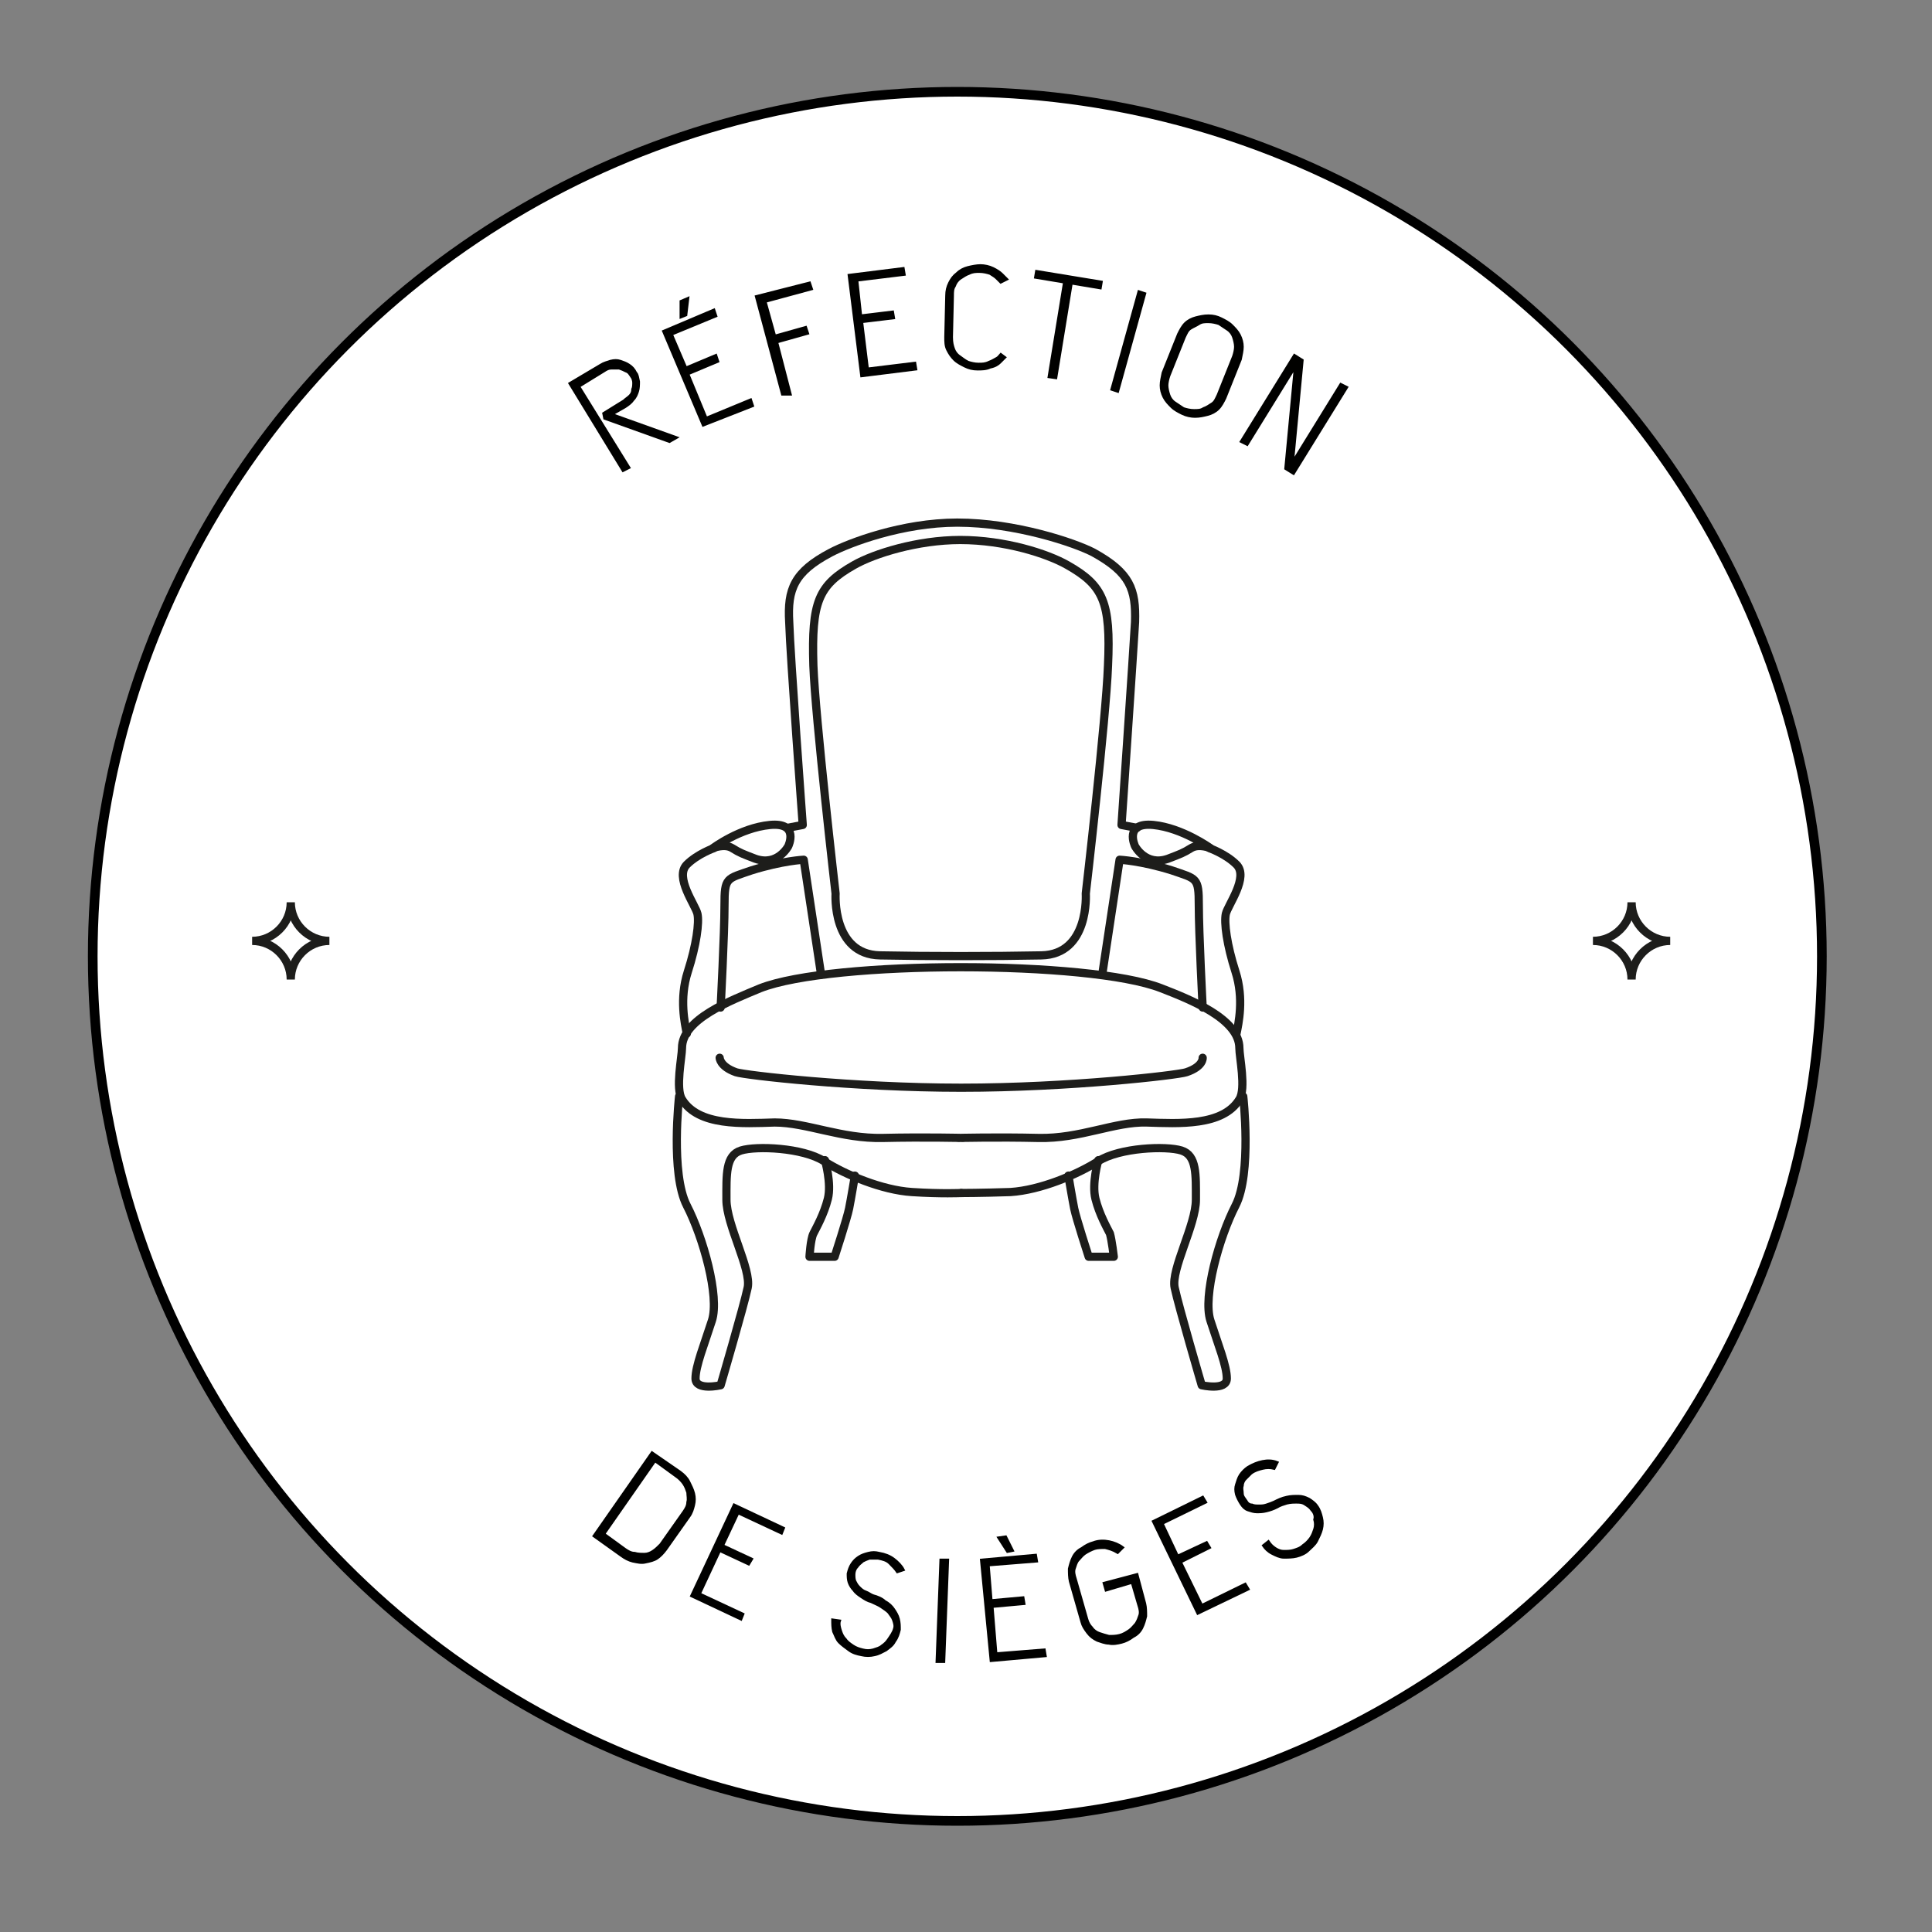 <?xml version="1.0" encoding="utf-8"?>
<!-- Generator: Adobe Illustrator 25.0.1, SVG Export Plug-In . SVG Version: 6.00 Build 0)  -->
<svg version="1.1" id="Calque_1" xmlns="http://www.w3.org/2000/svg" xmlns:xlink="http://www.w3.org/1999/xlink" x="0px" y="0px"
	 viewBox="0 0 200 200" style="enable-background:new 0 0 200 200;" xml:space="preserve">
<rect x="0" y="0" width="200" height="200" fill="#808080" stroke="none"/>
<style type="text/css">
	.st0{fill:#FFFFFF;stroke:#000000;stroke-miterlimit:10;}
	.st1{fill:none;stroke:#1D1D1B;stroke-width:0.85;stroke-linecap:round;stroke-linejoin:round;stroke-miterlimit:10;}
	.st2{fill:#010100;stroke:#010100;stroke-width:0.3;stroke-miterlimit:10;}
	.st3{fill:none;stroke:#FFFFFF;stroke-width:0.567;stroke-linecap:round;stroke-linejoin:round;stroke-miterlimit:10;}
	.st4{fill:none;stroke:#1D1D1B;stroke-width:0.85;stroke-miterlimit:10;}
</style>
<circle class="st0" cx="99.1" cy="99" r="89.5"/>
<g>
	<path class="st1" d="M110.5,58.5c3.7,2.1,4.5,3.8,4.2,10.4c-0.2,5.5-2.3,23.6-2.3,23.6s0.4,6.3-4.6,6.4s-11.7,0.1-16.7,0
		c-5-0.1-4.6-6.4-4.6-6.4s-2.1-18.2-2.3-23.6c-0.2-6.6,0.5-8.3,4.2-10.4c2.1-1.2,6.6-2.6,11-2.6C104,55.9,108.4,57.3,110.5,58.5z"/>
	<path class="st1" d="M85,100.9L83.2,89c0,0-2.2,0.1-5.4,1.1C75.2,91,75,90.8,75,93.7s-0.4,10.6-0.4,10.6"/>
	<path class="st1" d="M73.8,87.8c0,0,1.2-0.5,2,0s1.1,0.6,2.4,1.1c2.3,0.8,3.4-1.3,3.4-1.3s1.2-2.5-1.9-2.2
		C76.6,85.7,73.8,87.8,73.8,87.8z"/>
	<path class="st1" d="M71.1,107c-0.2-1-0.8-3.6,0.1-6.4s1.2-5.1,1-6s-2.4-3.8-1.1-5.1c1.1-1.1,2.8-1.7,2.8-1.7"/>
	<path class="st1" d="M99.7,117.8c0,0-4-0.1-8.3,0s-7.9-1.6-11.2-1.6c-3.3,0.1-7.9,0.4-9.6-2.4c-0.7-1.1,0-4.4,0-5.3
		c0-3,5-4.9,8.1-6.2c7.4-2.9,34.1-2.9,41.5,0c3.1,1.2,8.1,3.2,8.1,6.2c0,0.9,0.7,4.2,0,5.3c-1.7,2.8-6.3,2.5-9.6,2.4
		c-3.3-0.1-6.9,1.7-11.2,1.6s-8.3,0-8.3,0"/>
	<path class="st1" d="M70.3,113.5c0,0-0.9,8,0.8,11.3c1.7,3.3,3.4,9.4,2.6,11.9s-1.7,4.7-1.7,6s2.6,0.7,2.6,0.7s2.4-8.2,2.8-10.1
		c0.4-1.9-2.2-6.5-2.2-9.1s-0.1-4.6,1.5-5.1s6.4-0.3,8.6,1.1s6,3,9.1,3.2s5.1,0.1,5.1,0.1"/>
	<path class="st1" d="M85.4,120.1c0,0,0.7,2.4,0.3,4c-0.4,1.6-1.2,3-1.5,3.6c-0.3,0.6-0.4,2.4-0.4,2.4h2.6c0,0,1.3-4,1.5-5
		s0.6-3.4,0.6-3.4"/>
	<path class="st1" d="M74.5,109.5c0,0,0,0.9,1.7,1.5c0.9,0.3,12.1,1.6,23.3,1.6s22.4-1.3,23.3-1.6c1.8-0.6,1.7-1.5,1.7-1.5"/>
	<path class="st1" d="M117.7,85.7l-1.6-0.3c0,0,1.2-17.6,1.4-21c0.1-3.4-0.5-5.1-4.3-7.2c-1.9-1-8.1-3.1-14.1-3.1
		c-5.7,0-11.2,2.1-13.1,3.1c-3.8,2-4.5,3.8-4.3,7.2c0.1,3.4,1.4,21,1.4,21l-1.6,0.3"/>
	<path class="st1" d="M114.1,100.9l1.8-11.9c0,0,2.2,0.1,5.4,1.1c2.6,0.9,2.8,0.7,2.8,3.6s0.4,10.6,0.4,10.6"/>
	<path class="st1" d="M125.3,87.8c0,0-1.2-0.5-2,0s-1.1,0.6-2.4,1.1c-2.3,0.8-3.4-1.3-3.4-1.3s-1.2-2.5,1.9-2.2
		C122.4,85.7,125.3,87.8,125.3,87.8z"/>
	<path class="st1" d="M128,107c0.2-1,0.8-3.6-0.1-6.4s-1.2-5.1-1-6s2.4-3.8,1.1-5.1c-1.1-1.1-2.8-1.7-2.8-1.7"/>
	<path class="st1" d="M128.7,113.5c0,0,0.9,8-0.8,11.3s-3.4,9.4-2.6,11.9s1.7,4.7,1.7,6s-2.6,0.7-2.6,0.7s-2.4-8.2-2.8-10.1
		c-0.4-1.9,2.2-6.5,2.2-9.1s0.1-4.6-1.5-5.1s-6.4-0.3-8.6,1.1s-6,3-9.1,3.2c-3.1,0.1-5.1,0.1-5.1,0.1"/>
	<path class="st1" d="M113.7,120.1c0,0-0.7,2.4-0.3,4c0.4,1.6,1.2,3,1.5,3.6c0.2,0.7,0.4,2.4,0.4,2.4h-2.6c0,0-1.3-4-1.5-5
		s-0.6-3.4-0.6-3.4"/>
</g>
<path class="st1" d="M99.1,61.6"/>
<path class="st1" d="M99.1,61.6"/>
<path class="st1" d="M99.1,61.6"/>
<g>
	<path class="st2" d="M62.5,42.8l2.1-1.3c0.2-0.2,0.4-0.3,0.6-0.5s0.3-0.4,0.3-0.7c0.1-0.2,0.1-0.5,0.1-0.7s-0.1-0.5-0.2-0.6
		c-0.2-0.3-0.3-0.5-0.6-0.6c-0.2-0.1-0.4-0.2-0.7-0.3c-0.2,0-0.5,0-0.8,0s-0.5,0.1-0.8,0.3L59.9,40l5.2,8.4l-0.6,0.3l-5.5-9l3.2-1.9
		c0.3-0.2,0.7-0.3,1-0.4c0.4-0.1,0.7-0.1,1,0s0.6,0.2,0.9,0.4s0.5,0.4,0.7,0.8c0.2,0.2,0.2,0.5,0.3,0.9c0,0.3,0,0.7-0.1,1
		s-0.2,0.6-0.5,0.9c-0.2,0.3-0.5,0.5-0.8,0.7l-1.4,0.8l6.7,2.4l-0.7,0.4l-6.7-2.4L62.5,42.8z"/>
	<path class="st2" d="M68.7,34.3l5.2-2.2l0.2,0.6l-4.6,1.9l1.5,3.5l3.1-1.3l0.2,0.6l-3.1,1.3l1.9,4.6l4.6-1.9l0.2,0.6l-5.1,2
		L68.7,34.3z M70.5,32.8v-1.6l0.7-0.3L71,32.6L70.5,32.8z"/>
	<path class="st2" d="M78.3,30.7l5.5-1.4l0.2,0.6l-4.8,1.3l1,3.6l3.2-0.9l0.2,0.6l-3.2,0.9l1.4,5.4H81L78.3,30.7z"/>
	<path class="st2" d="M87.9,28.5l5.6-0.7l0.1,0.6L88.7,29l0.4,3.7l3.3-0.4l0.1,0.6l-3.3,0.4l0.6,4.9l4.9-0.6l0.1,0.6l-5.6,0.7
		L87.9,28.5z"/>
	<path class="st2" d="M98.7,36.1c0.1,0.3,0.3,0.6,0.6,0.8s0.5,0.4,0.9,0.6c0.3,0.1,0.7,0.2,1.1,0.2s0.7,0,1.1-0.2
		c0.3-0.1,0.6-0.3,0.8-0.4s0.3-0.3,0.4-0.4L104,37c-0.1,0.1-0.3,0.3-0.5,0.5s-0.5,0.4-1,0.5c-0.4,0.2-0.9,0.2-1.3,0.2
		c-0.5,0-0.9-0.1-1.3-0.3s-0.8-0.4-1.1-0.7c-0.3-0.3-0.5-0.6-0.7-1s-0.2-0.8-0.2-1.3l0.1-4.3c0-0.5,0.1-0.9,0.3-1.3
		c0.2-0.4,0.4-0.7,0.8-1c0.3-0.3,0.7-0.5,1.1-0.6s0.9-0.2,1.3-0.2s0.9,0.1,1.3,0.3c0.4,0.2,0.7,0.4,0.9,0.6s0.4,0.4,0.5,0.5
		l-0.6,0.3c-0.1-0.1-0.2-0.2-0.4-0.4c-0.2-0.2-0.4-0.3-0.7-0.5c-0.3-0.1-0.7-0.2-1.1-0.2s-0.7,0-1.1,0.2c-0.3,0.1-0.6,0.3-0.9,0.5
		s-0.5,0.5-0.6,0.8c-0.2,0.3-0.2,0.6-0.2,1l-0.1,4.3C98.5,35.5,98.6,35.8,98.7,36.1z"/>
	<path class="st2" d="M107.3,28.1l6.7,1.1l-0.1,0.6l-3-0.5l-1.6,9.8l-0.7-0.1l1.6-9.8l-3-0.5L107.3,28.1z"/>
	<path class="st2" d="M117.9,30.2l0.6,0.2l-2.8,10.1l-0.6-0.2L117.9,30.2z"/>
	<path class="st2" d="M122,34.6c0.2-0.4,0.4-0.8,0.7-1.1c0.3-0.3,0.7-0.5,1.1-0.6s0.8-0.2,1.3-0.2s0.9,0.1,1.3,0.3s0.8,0.4,1.1,0.7
		c0.3,0.3,0.6,0.6,0.8,1s0.3,0.8,0.3,1.2s-0.1,0.8-0.2,1.3l-1.6,4c-0.2,0.4-0.4,0.8-0.7,1.1c-0.3,0.3-0.7,0.5-1.1,0.6
		s-0.8,0.2-1.3,0.2c-0.4,0-0.9-0.1-1.3-0.3s-0.8-0.4-1.1-0.7c-0.3-0.3-0.6-0.6-0.8-1c-0.2-0.4-0.3-0.8-0.3-1.2s0.1-0.8,0.2-1.3
		L122,34.6z M127.7,36.9c0.1-0.3,0.2-0.7,0.2-1s-0.1-0.7-0.2-1s-0.3-0.6-0.6-0.8s-0.6-0.4-0.9-0.6c-0.3-0.1-0.7-0.2-1.1-0.2
		s-0.7,0-1,0.2s-0.6,0.3-0.9,0.5s-0.4,0.5-0.6,0.9l-1.6,4c-0.1,0.3-0.2,0.7-0.2,1s0.1,0.7,0.2,1s0.3,0.6,0.6,0.8
		c0.3,0.2,0.6,0.4,0.9,0.6c0.3,0.1,0.7,0.2,1.1,0.2s0.7,0,1-0.2c0.3-0.1,0.6-0.3,0.9-0.5s0.4-0.5,0.6-0.9L127.7,36.9z"/>
	<path class="st2" d="M134.1,37.9l-5,8.1l-0.6-0.3l5.5-8.9l0.8,0.5l-1,10.6l5-8.1l0.6,0.3l-5.5,8.9l-0.8-0.5L134.1,37.9z"/>
</g>
<g>
	<path class="st2" d="M70.4,152.4c0.4,0.3,0.7,0.6,0.9,1s0.4,0.8,0.5,1.2s0.1,0.8,0,1.2s-0.2,0.8-0.5,1.2l-2.4,3.4
		c-0.3,0.4-0.6,0.7-0.9,0.9s-0.7,0.3-1.2,0.4c-0.4,0.1-0.8,0-1.3-0.1c-0.4-0.1-0.8-0.3-1.2-0.6l-2.8-2l6-8.6L70.4,152.4z
		 M70.8,156.5c0.2-0.3,0.4-0.6,0.4-1c0.1-0.3,0-0.7,0-1c-0.1-0.3-0.2-0.6-0.4-0.9s-0.5-0.6-0.8-0.8l-2.2-1.6l-5.3,7.6l2.2,1.6
		c0.3,0.2,0.6,0.4,1,0.4c0.3,0.1,0.7,0.1,1,0.1s0.6-0.1,0.9-0.3s0.5-0.4,0.8-0.7L70.8,156.5z"/>
	<path class="st2" d="M76,155.8l5.1,2.4l-0.2,0.5l-4.5-2.1l-1.6,3.4l3,1.4l-0.3,0.5l-3-1.4l-2.1,4.5l4.5,2.1l-0.2,0.5l-5.1-2.4
		L76,155.8z"/>
	<path class="st2" d="M92.6,168.6c0.1-0.3,0-0.6-0.1-0.9c-0.1-0.3-0.3-0.5-0.5-0.8c-0.2-0.2-0.5-0.4-0.8-0.6c-0.3-0.2-0.6-0.3-1-0.5
		c-0.4-0.1-0.7-0.3-1-0.5s-0.6-0.4-0.8-0.7c-0.2-0.2-0.4-0.5-0.5-0.8s-0.1-0.6-0.1-0.9c0.1-0.4,0.2-0.7,0.4-1
		c0.2-0.3,0.4-0.5,0.7-0.7c0.3-0.2,0.6-0.3,1-0.4c0.4-0.1,0.7-0.1,1.1,0c0.6,0.1,1.1,0.3,1.5,0.6s0.8,0.7,1,1.1l-0.6,0.2
		c-0.2-0.3-0.5-0.6-0.8-0.9s-0.7-0.4-1.2-0.5c-0.3,0-0.6,0-0.9,0c-0.3,0.1-0.5,0.2-0.7,0.3c-0.2,0.2-0.4,0.3-0.6,0.6
		c-0.2,0.2-0.3,0.5-0.3,0.8c0,0.2,0,0.5,0.1,0.7s0.2,0.4,0.4,0.6c0.2,0.2,0.4,0.4,0.7,0.5c0.3,0.1,0.5,0.3,0.8,0.4
		c0.4,0.1,0.9,0.3,1.2,0.6c0.4,0.2,0.7,0.5,0.9,0.8c0.2,0.3,0.4,0.6,0.5,1s0.1,0.7,0.1,1.1c-0.1,0.4-0.2,0.8-0.5,1.2
		c-0.2,0.4-0.5,0.6-0.9,0.9c-0.4,0.2-0.7,0.4-1.2,0.5c-0.4,0.1-0.9,0.1-1.3,0c-0.5-0.1-0.9-0.2-1.3-0.5s-0.7-0.5-1-0.8
		s-0.4-0.7-0.6-1.1c-0.1-0.4-0.1-0.8-0.1-1.2l0.7,0.1c-0.1,0.3,0,0.7,0.1,1s0.2,0.6,0.5,0.9c0.2,0.3,0.5,0.5,0.8,0.7s0.6,0.3,1,0.4
		s0.7,0.1,1.1,0c0.3-0.1,0.7-0.2,0.9-0.4c0.3-0.2,0.5-0.4,0.7-0.7S92.5,169,92.6,168.6z"/>
	<path class="st2" d="M97.4,161.5h0.7L97.7,172H97L97.4,161.5z"/>
	<path class="st2" d="M101.6,161.5l5.6-0.5l0.1,0.6l-5,0.4l0.3,3.7l3.3-0.3l0.1,0.6l-3.3,0.3l0.4,4.9l5-0.4l0.1,0.6l-5.6,0.5
		L101.6,161.5z M104.8,160.5l-0.7-1.4l-0.7,0.1l0.9,1.4L104.8,160.5z"/>
	<path class="st2" d="M114.3,163.9l3.4-0.9l0.8,3c0.1,0.4,0.1,0.9,0.1,1.3c-0.1,0.4-0.2,0.8-0.4,1.2c-0.2,0.4-0.5,0.7-0.9,0.9
		c-0.4,0.3-0.8,0.5-1.2,0.6c-0.4,0.1-0.9,0.2-1.3,0.1c-0.4,0-0.9-0.2-1.2-0.3c-0.4-0.2-0.7-0.4-1-0.8s-0.5-0.7-0.6-1.1l-1.2-4.2
		c-0.1-0.4-0.1-0.9-0.1-1.3c0.1-0.4,0.2-0.8,0.4-1.2c0.2-0.4,0.5-0.7,0.9-0.9c0.4-0.3,0.8-0.5,1.2-0.6c0.5-0.2,1.1-0.2,1.6-0.1
		c0.5,0.1,1,0.3,1.4,0.6l-0.5,0.5c-0.5-0.3-0.9-0.4-1.3-0.5c-0.4,0-0.8,0-1.1,0.1s-0.7,0.3-1,0.5s-0.5,0.5-0.7,0.7s-0.3,0.6-0.4,0.9
		c-0.1,0.3,0,0.7,0.1,1l1.2,4.2c0.1,0.4,0.3,0.7,0.5,0.9c0.2,0.3,0.5,0.5,0.8,0.6s0.6,0.2,1,0.3c0.4,0,0.7,0,1.1-0.1s0.7-0.3,1-0.5
		s0.5-0.5,0.7-0.7c0.2-0.3,0.3-0.6,0.4-0.9c0.1-0.3,0-0.7-0.1-1l-0.7-2.4l-2.7,0.8L114.3,163.9z"/>
	<path class="st2" d="M119.4,157.5l5.1-2.5l0.3,0.5l-4.5,2.2l1.6,3.4l3-1.4l0.3,0.5l-3,1.5l2.2,4.5l4.5-2.2l0.3,0.5L124,167
		L119.4,157.5z"/>
	<path class="st2" d="M135.8,156.3c-0.2-0.3-0.4-0.4-0.7-0.6s-0.6-0.2-0.9-0.2c-0.3,0-0.6,0-1,0.1c-0.3,0.1-0.7,0.2-1,0.4
		c-0.4,0.2-0.7,0.3-1.1,0.4s-0.7,0.1-1,0.1s-0.6-0.1-0.9-0.2c-0.3-0.1-0.5-0.3-0.7-0.6s-0.4-0.7-0.5-1c-0.1-0.4-0.1-0.7,0-1
		c0.1-0.3,0.2-0.7,0.4-1s0.5-0.6,0.8-0.8c0.5-0.3,1-0.5,1.5-0.6s1-0.1,1.5,0.1l-0.3,0.6c-0.4-0.1-0.8-0.1-1.2,0s-0.8,0.2-1.2,0.5
		c-0.2,0.2-0.4,0.4-0.6,0.6c-0.2,0.2-0.3,0.5-0.3,0.7c-0.1,0.3,0,0.5,0,0.8s0.2,0.5,0.4,0.8c0.1,0.2,0.3,0.4,0.6,0.4
		c0.2,0.1,0.5,0.1,0.7,0.1c0.3,0,0.5,0,0.8-0.1s0.6-0.2,0.8-0.3c0.4-0.2,0.8-0.4,1.3-0.5c0.4-0.1,0.8-0.1,1.2-0.1s0.7,0.1,1.1,0.3
		c0.3,0.2,0.6,0.4,0.8,0.7c0.3,0.4,0.4,0.8,0.5,1.2s0.1,0.8,0,1.2s-0.3,0.8-0.5,1.2s-0.6,0.7-0.9,1s-0.8,0.5-1.2,0.6
		s-0.9,0.1-1.3,0.1s-0.8-0.2-1.2-0.4s-0.7-0.5-0.9-0.8l0.5-0.4c0.2,0.3,0.4,0.5,0.7,0.7s0.6,0.3,0.9,0.3c0.3,0,0.7,0,1-0.1
		s0.7-0.2,1-0.5c0.3-0.2,0.6-0.5,0.8-0.8s0.3-0.6,0.4-0.9s0.1-0.7,0-1C136.2,157,136.1,156.6,135.8,156.3z"/>
</g>
<g>
	<g>
		<path class="st3" d="M168.9,93.4c0,2.2-1.8,4-4,4c2.2,0,4,1.8,4,4c0-2.2,1.8-4,4-4C170.7,97.4,168.9,95.6,168.9,93.4z"/>
		<path class="st3" d="M30.1,93.4c0,2.2-1.8,4-4,4c2.2,0,4,1.8,4,4c0-2.2,1.8-4,4-4C31.9,97.4,30.1,95.6,30.1,93.4z"/>
	</g>
	<g>
		<path class="st4" d="M168.9,93.4c0,2.2-1.8,4-4,4c2.2,0,4,1.8,4,4c0-2.2,1.8-4,4-4C170.7,97.4,168.9,95.6,168.9,93.4z"/>
		<path class="st4" d="M30.1,93.4c0,2.2-1.8,4-4,4c2.2,0,4,1.8,4,4c0-2.2,1.8-4,4-4C31.9,97.4,30.1,95.6,30.1,93.4z"/>
	</g>
</g>
</svg>
